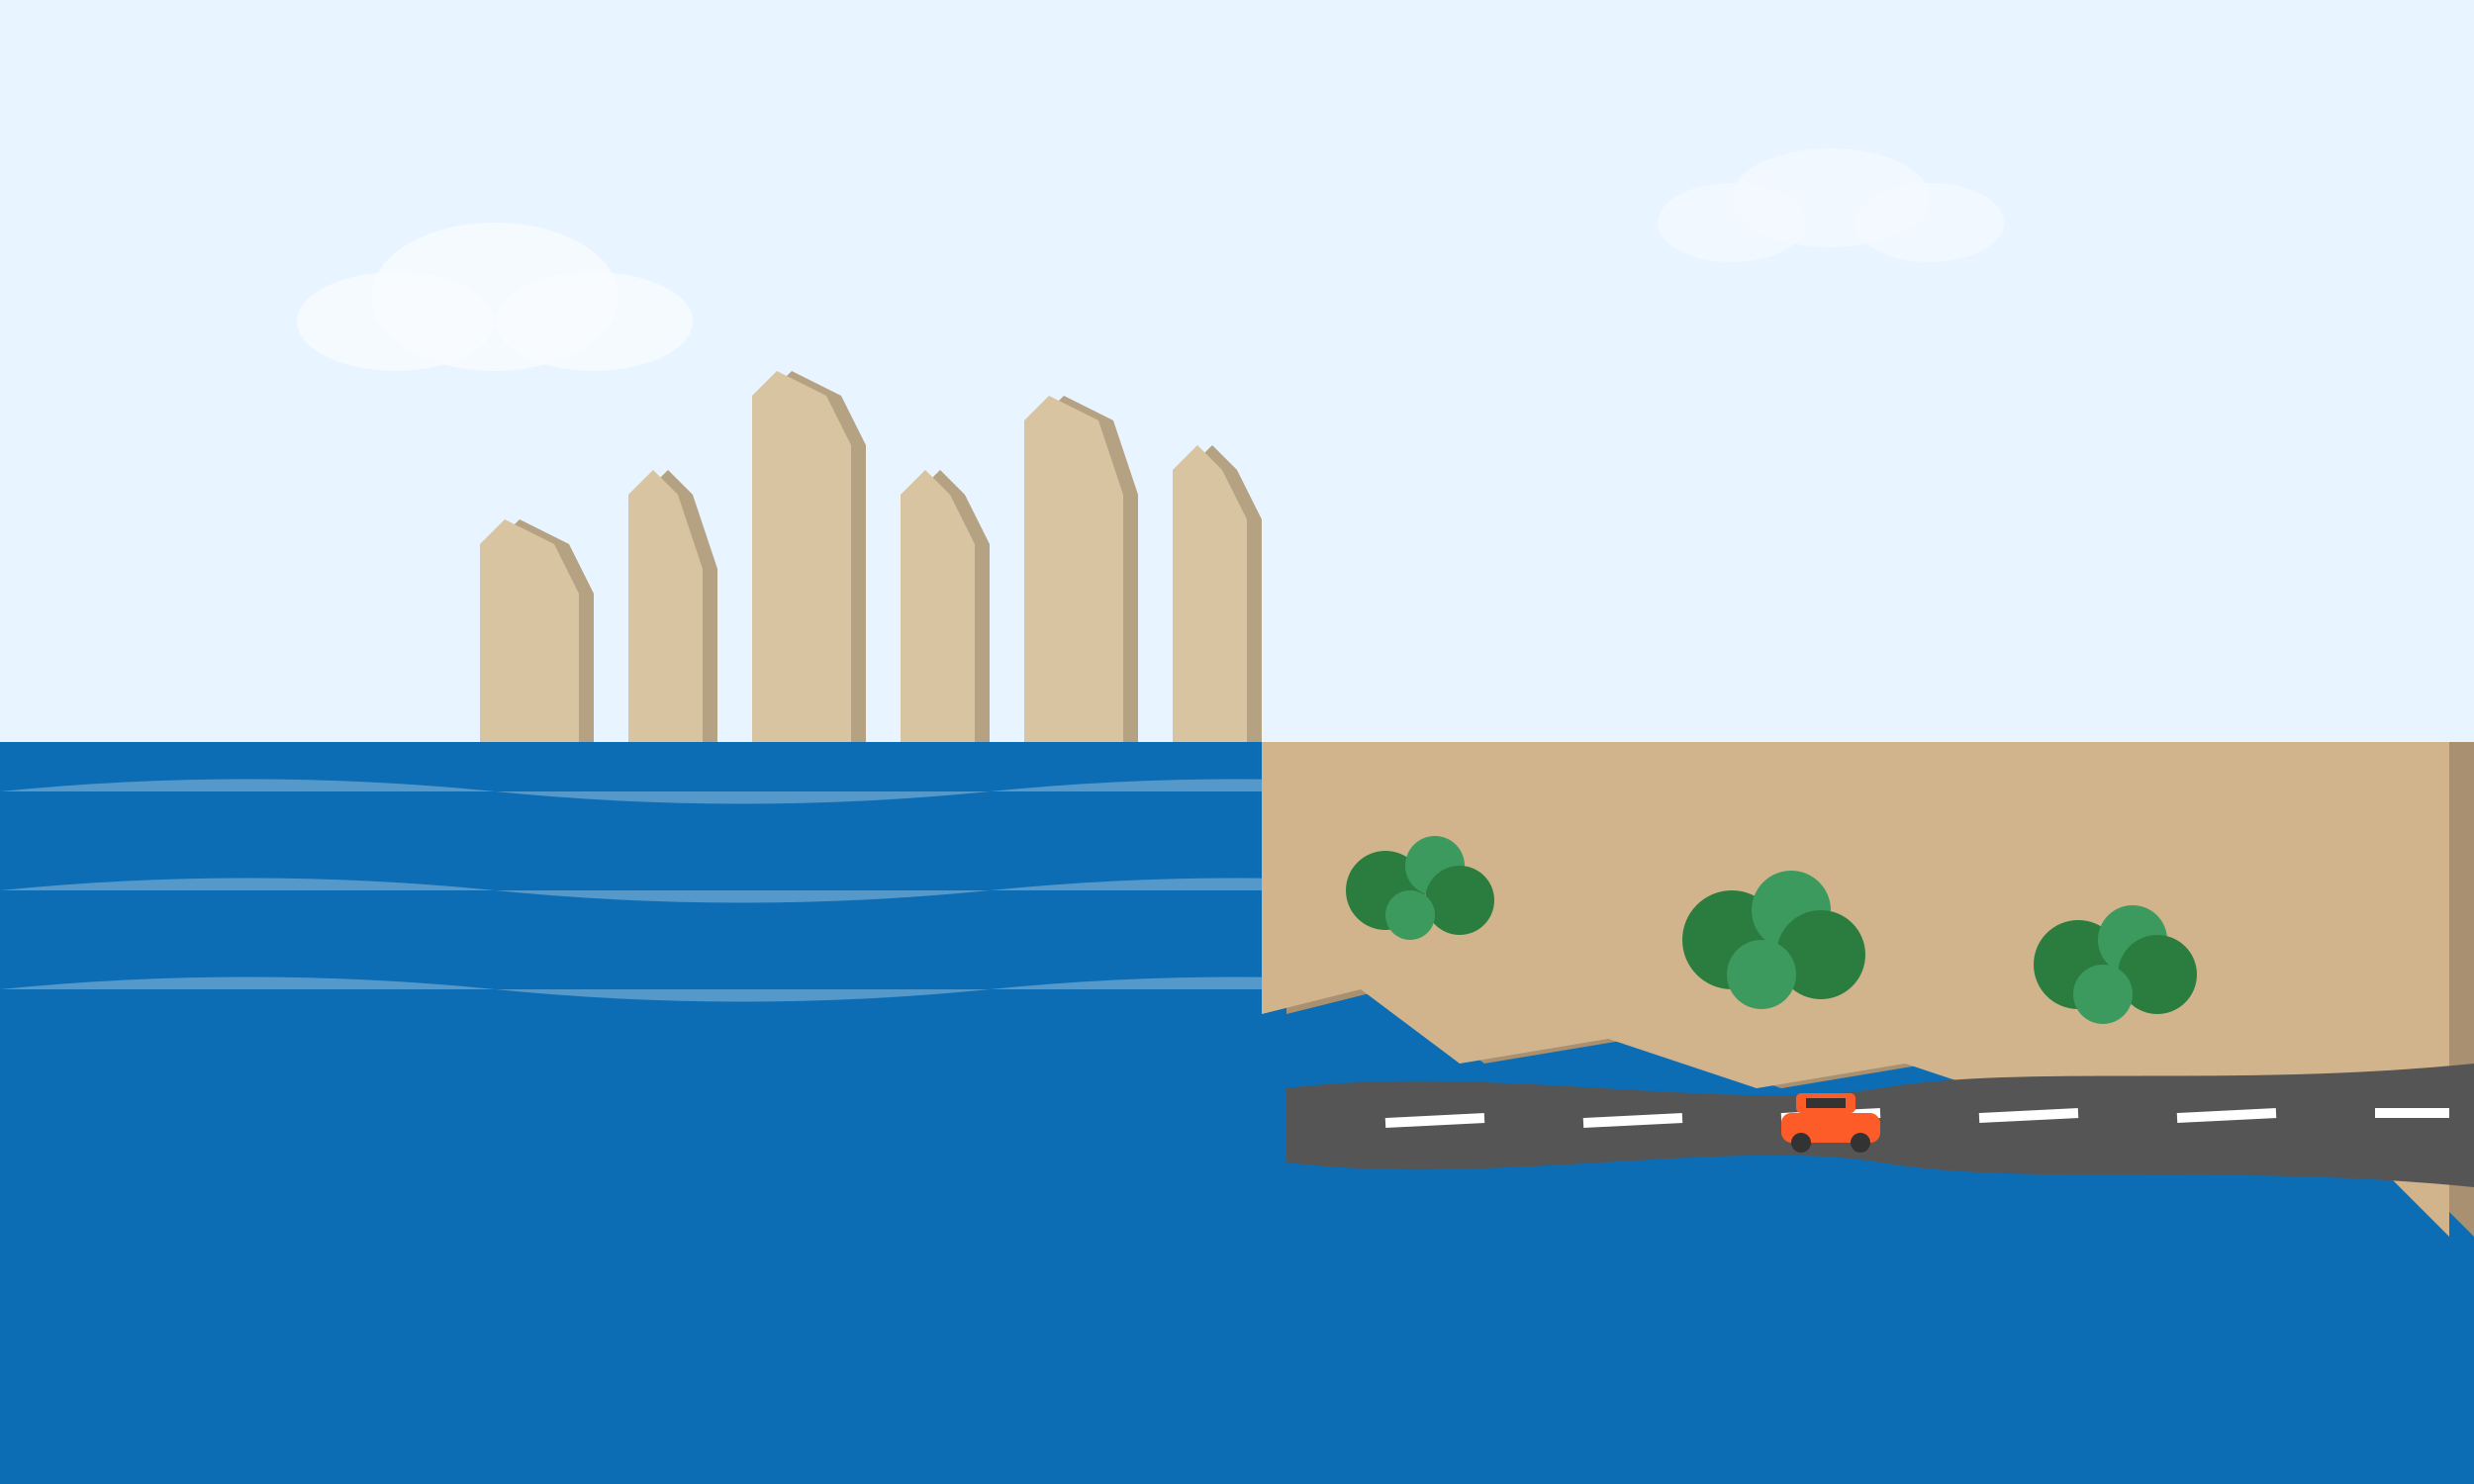 <svg xmlns="http://www.w3.org/2000/svg" width="500" height="300" viewBox="0 0 500 300">
  <style>
    .sky { fill: #e8f4ff; }
    .ocean { fill: #0c6db4; }
    .cliff { fill: #d2b48c; }
    .cliff-dark { fill: #a89070; }
    .road { fill: #555555; }
    .road-marking { fill: #ffffff; }
    .vegetation { fill: #2a7d3f; }
    .vegetation-light { fill: #3c9a5f; }
    .twelve-apostles { fill: #d9c4a1; }
    .twelve-apostles-shadow { fill: #b5a282; }
    .car { fill: #fd5c28; }
    .car-window { fill: #333333; }
    .wave { fill: #ffffff; opacity: 0.3; }
    .cloud { fill: #ffffff; opacity: 0.8; }
  </style>
  
  <!-- Background -->
  <rect width="500" height="300" class="sky"/>
  <rect y="150" width="500" height="150" class="ocean"/>
  
  <!-- Clouds -->
  <g opacity="0.7">
    <ellipse cx="100" cy="60" rx="25" ry="15" class="cloud"/>
    <ellipse cx="120" cy="65" rx="20" ry="10" class="cloud"/>
    <ellipse cx="80" cy="65" rx="20" ry="10" class="cloud"/>
  </g>
  
  <g opacity="0.5">
    <ellipse cx="370" cy="40" rx="20" ry="10" class="cloud"/>
    <ellipse cx="390" cy="45" rx="15" ry="8" class="cloud"/>
    <ellipse cx="350" cy="45" rx="15" ry="8" class="cloud"/>
  </g>
  
  <!-- Ocean waves -->
  <path class="wave" d="M0,160 Q50,155 100,160 Q150,165 200,160 Q250,155 300,160 Q350,165 400,160 Q450,155 500,160" />
  <path class="wave" d="M0,180 Q50,175 100,180 Q150,185 200,180 Q250,175 300,180 Q350,185 400,180 Q450,175 500,180" />
  <path class="wave" d="M0,200 Q50,195 100,200 Q150,205 200,200 Q250,195 300,200 Q350,205 400,200 Q450,195 500,200" />
  
  <!-- Twelve Apostles -->
  <!-- Apostle 1 -->
  <path class="twelve-apostles-shadow" d="M100,150 L120,150 L120,120 L115,110 L105,105 L100,110 L100,150 Z" />
  <path class="twelve-apostles" d="M100,150 L120,150 L120,120 L115,110 L105,105 L100,110 L100,150 Z" transform="translate(-3, 0)" />
  
  <!-- Apostle 2 -->
  <path class="twelve-apostles-shadow" d="M130,150 L145,150 L145,115 L140,100 L135,95 L130,100 L130,150 Z" />
  <path class="twelve-apostles" d="M130,150 L145,150 L145,115 L140,100 L135,95 L130,100 L130,150 Z" transform="translate(-3, 0)" />
  
  <!-- Apostle 3 -->
  <path class="twelve-apostles-shadow" d="M155,150 L175,150 L175,90 L170,80 L160,75 L155,80 L155,150 Z" />
  <path class="twelve-apostles" d="M155,150 L175,150 L175,90 L170,80 L160,75 L155,80 L155,150 Z" transform="translate(-3, 0)" />
  
  <!-- Apostle 4 -->
  <path class="twelve-apostles-shadow" d="M185,150 L200,150 L200,110 L195,100 L190,95 L185,100 L185,150 Z" />
  <path class="twelve-apostles" d="M185,150 L200,150 L200,110 L195,100 L190,95 L185,100 L185,150 Z" transform="translate(-3, 0)" />
  
  <!-- Apostle 5 -->
  <path class="twelve-apostles-shadow" d="M210,150 L230,150 L230,100 L225,85 L215,80 L210,85 L210,150 Z" />
  <path class="twelve-apostles" d="M210,150 L230,150 L230,100 L225,85 L215,80 L210,85 L210,150 Z" transform="translate(-3, 0)" />
  
  <!-- Apostle 6 -->
  <path class="twelve-apostles-shadow" d="M240,150 L255,150 L255,105 L250,95 L245,90 L240,95 L240,150 Z" />
  <path class="twelve-apostles" d="M240,150 L255,150 L255,105 L250,95 L245,90 L240,95 L240,150 Z" transform="translate(-3, 0)" />
  
  <!-- Mainland cliffs -->
  <path class="cliff-dark" d="M260,150 L500,150 L500,250 L480,230 L450,220 L420,225 L390,215 L360,220 L330,210 L300,215 L280,200 L260,205 Z" />
  <path class="cliff" d="M260,150 L500,150 L500,250 L480,230 L450,220 L420,225 L390,215 L360,220 L330,210 L300,215 L280,200 L260,205 Z" transform="translate(-5, 0)" />
  
  <!-- Vegetation on cliffs -->
  <g transform="translate(280, 180)">
    <circle cx="0" cy="0" r="8" class="vegetation"/>
    <circle cx="10" cy="-5" r="6" class="vegetation-light"/>
    <circle cx="15" cy="2" r="7" class="vegetation"/>
    <circle cx="5" cy="5" r="5" class="vegetation-light"/>
  </g>
  
  <g transform="translate(350, 190)">
    <circle cx="0" cy="0" r="10" class="vegetation"/>
    <circle cx="12" cy="-6" r="8" class="vegetation-light"/>
    <circle cx="18" cy="3" r="9" class="vegetation"/>
    <circle cx="6" cy="7" r="7" class="vegetation-light"/>
  </g>
  
  <g transform="translate(420, 195)">
    <circle cx="0" cy="0" r="9" class="vegetation"/>
    <circle cx="11" cy="-5" r="7" class="vegetation-light"/>
    <circle cx="16" cy="2" r="8" class="vegetation"/>
    <circle cx="5" cy="6" r="6" class="vegetation-light"/>
  </g>
  
  <!-- Great Ocean Road -->
  <path class="road" d="M260,220 C300,215 350,225 380,220 C410,215 450,220 500,215 L500,240 C450,235 410,240 380,235 C350,230 300,240 260,235 Z" />
  
  <!-- Road markings -->
  <path class="road-marking" d="M280,227 L300,226" stroke-width="2" stroke="#ffffff" />
  <path class="road-marking" d="M320,227 L340,226" stroke-width="2" stroke="#ffffff" />
  <path class="road-marking" d="M360,226 L380,225" stroke-width="2" stroke="#ffffff" />
  <path class="road-marking" d="M400,226 L420,225" stroke-width="2" stroke="#ffffff" />
  <path class="road-marking" d="M440,226 L460,225" stroke-width="2" stroke="#ffffff" />
  <path class="road-marking" d="M480,225 L495,225" stroke-width="2" stroke="#ffffff" />
  
  <!-- Car on the road -->
  <g transform="translate(360, 225)">
    <rect x="0" y="0" width="20" height="6" rx="2" class="car" />
    <rect x="3" y="-4" width="12" height="4" rx="1" class="car" />
    <rect x="5" y="-3" width="8" height="2" class="car-window" />
    <circle cx="4" cy="6" r="2" fill="#333" />
    <circle cx="16" cy="6" r="2" fill="#333" />
  </g>
</svg>
